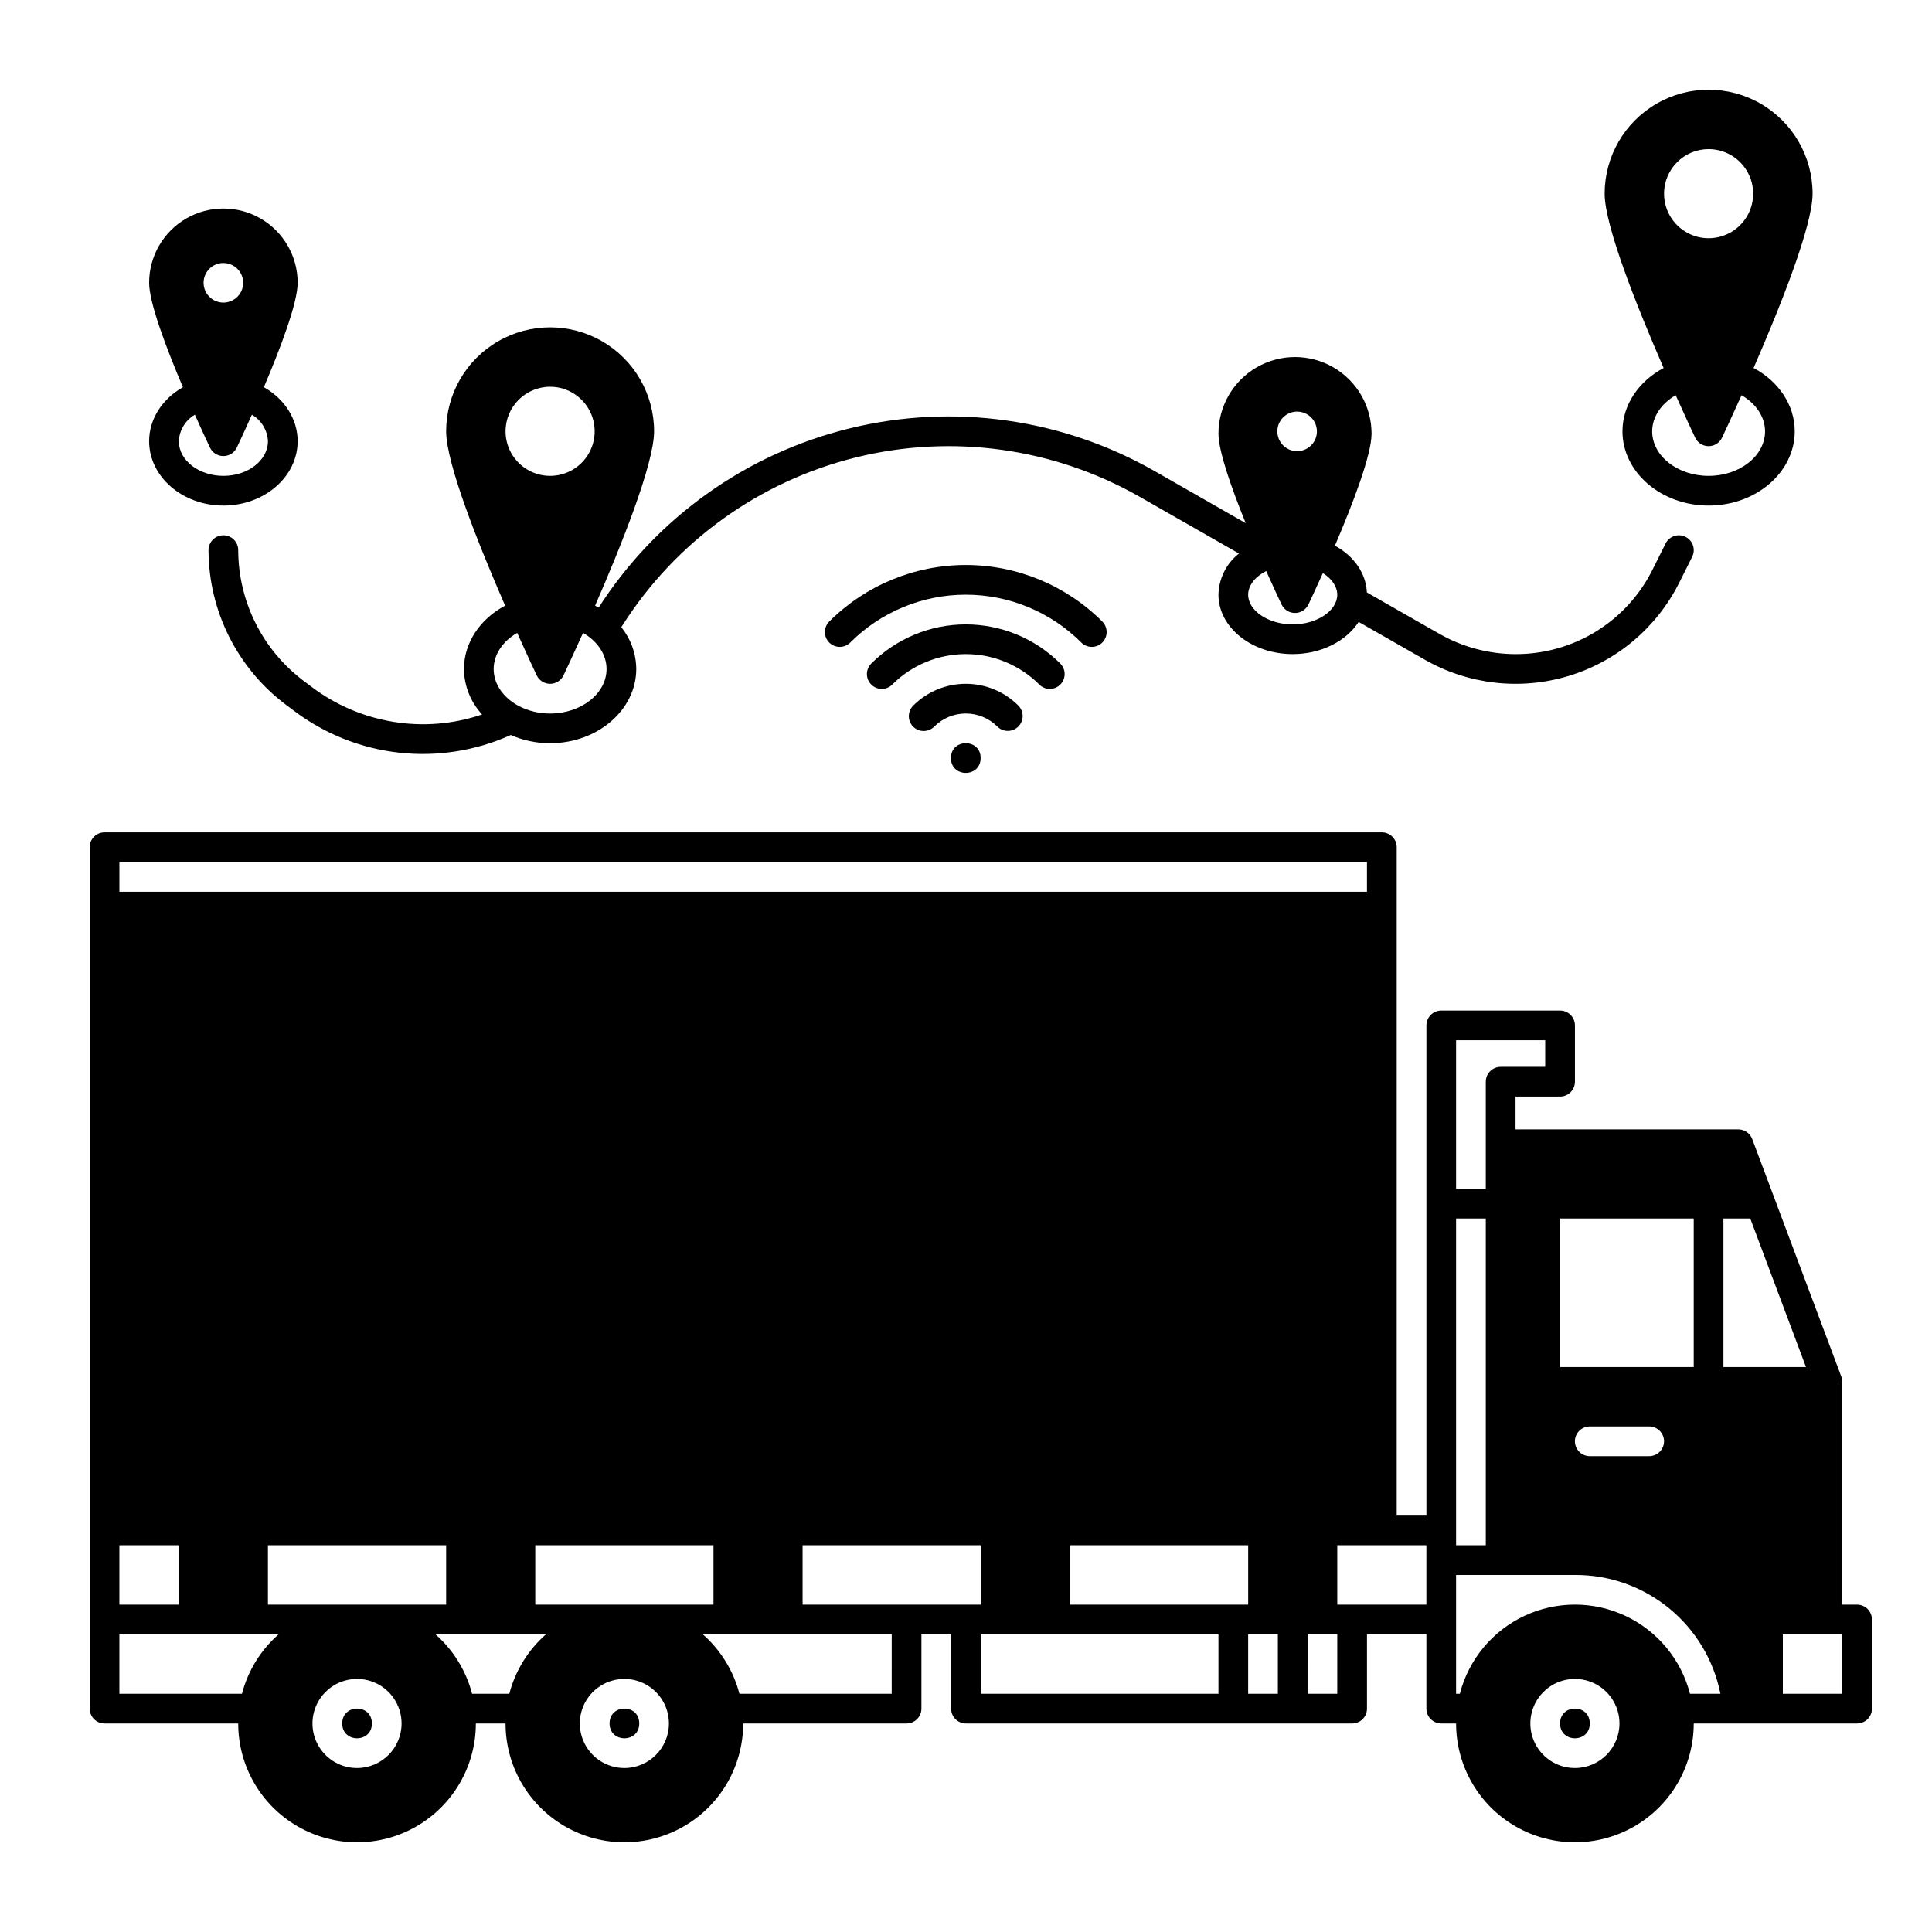 <?xml version="1.0" encoding="UTF-8"?>
<!-- Uploaded to: SVG Repo, www.svgrepo.com, Generator: SVG Repo Mixer Tools -->
<svg fill="#000000" width="800px" height="800px" version="1.1" viewBox="144 144 512 512" xmlns="http://www.w3.org/2000/svg">
 <g>
  <path d="m636.16 569.25h-3.938v-59.039c0-0.473-0.086-0.938-0.25-1.379l-23.617-62.977c-0.574-1.535-2.043-2.555-3.684-2.559h-59.039v-8.699h11.809-0.004c1.047 0 2.047-0.414 2.785-1.152 0.738-0.738 1.152-1.738 1.152-2.785v-14.914c0-1.043-0.414-2.043-1.152-2.781-0.738-0.738-1.738-1.156-2.785-1.156h-31.488c-2.172 0-3.934 1.766-3.934 3.938v129.89h-7.871v-177.12c0-1.047-0.418-2.047-1.156-2.785-0.738-0.738-1.738-1.152-2.781-1.152h-338.5c-2.176 0-3.938 1.762-3.938 3.938v228.29c0 1.043 0.414 2.043 1.152 2.781s1.738 1.152 2.785 1.152h35.422c0 11.25 6.004 21.645 15.746 27.27 9.742 5.625 21.746 5.625 31.488 0 9.742-5.625 15.742-16.02 15.742-27.27h7.871c0 11.25 6.004 21.645 15.746 27.27 9.742 5.625 21.746 5.625 31.488 0 9.742-5.625 15.742-16.02 15.742-27.27h43.297c1.043 0 2.047-0.414 2.785-1.152 0.738-0.738 1.152-1.738 1.152-2.781v-19.684h7.871v19.684c0 1.043 0.414 2.043 1.152 2.781 0.738 0.738 1.738 1.152 2.785 1.152h102.34c1.043 0 2.043-0.414 2.781-1.152 0.738-0.738 1.152-1.738 1.152-2.781v-19.684h15.742v19.68l0.004 0.004c0 1.043 0.414 2.043 1.152 2.781s1.738 1.152 2.781 1.152h3.938c0 11.25 6 21.645 15.746 27.27 9.742 5.625 21.742 5.625 31.484 0 9.746-5.625 15.746-16.02 15.746-27.27h43.297c1.043 0 2.043-0.414 2.781-1.152 0.738-0.738 1.152-1.738 1.152-2.781v-23.617c0-1.043-0.414-2.047-1.152-2.785-0.738-0.738-1.738-1.152-2.781-1.152zm-460.52-196.8h330.62v7.871l-330.62 0.004zm299.14 181.06v15.742h-47.23v-15.742zm-141.7 0v15.742h-47.23v-15.742zm-70.848 0v15.742h-47.23v-15.742zm-86.594 0h15.746v15.742h-15.746zm32.484 39.359h-32.484v-15.746h42.184c-4.734 4.164-8.113 9.648-9.699 15.746zm30.492 19.68c-4.773 0-9.082-2.875-10.91-7.289-1.824-4.414-0.816-9.492 2.562-12.867 3.375-3.379 8.453-4.387 12.867-2.562 4.414 1.828 7.289 6.137 7.289 10.91-0.008 6.519-5.289 11.801-11.809 11.809zm40.355-19.68h-9.863c-1.586-6.098-4.965-11.582-9.699-15.746h29.262c-4.734 4.164-8.109 9.648-9.695 15.746zm30.492 19.68c-4.773 0-9.078-2.875-10.906-7.289-1.828-4.414-0.82-9.492 2.559-12.867 3.375-3.379 8.457-4.387 12.867-2.562 4.414 1.828 7.289 6.137 7.289 10.91-0.008 6.519-5.289 11.801-11.809 11.809zm70.848-19.68h-40.355c-1.586-6.098-4.965-11.582-9.695-15.746h50.055zm3.938-23.617h-27.551v-15.742h47.23v15.742zm82.656 23.617h-62.977v-15.746h62.977zm15.742 0h-7.871v-15.746h7.871zm15.742 0h-7.871l0.004-15.746h7.871zm23.617-35.426v11.809h-23.613v-15.742h23.617zm35.426-90.527h35.426v39.359h-35.426zm7.871 55.105h15.746c2.176 0 3.938 1.762 3.938 3.934 0 2.176-1.762 3.938-3.938 3.938h-15.742c-2.176 0-3.938-1.762-3.938-3.938 0-2.172 1.762-3.934 3.938-3.934zm-35.422-102.34h23.617v7.043h-11.809c-2.176 0-3.938 1.762-3.938 3.934v28.383h-7.871zm0 129.89v-82.656h7.871v86.594h-7.871zm31.488 62.977c-4.777 0-9.082-2.875-10.91-7.289-1.828-4.414-0.816-9.492 2.562-12.867 3.375-3.379 8.453-4.387 12.867-2.562 4.41 1.828 7.289 6.137 7.289 10.91-0.008 6.519-5.289 11.801-11.809 11.809zm30.492-19.68c-2.34-9.082-8.609-16.645-17.094-20.637-8.488-3.988-18.309-3.988-26.797 0-8.484 3.992-14.754 11.555-17.094 20.637h-0.996v-31.488h31.488c9.086-0.047 17.902 3.07 24.938 8.816s11.855 13.762 13.625 22.672zm8.867-86.594v-39.359h7.113l14.762 39.359zm31.488 86.594h-15.742v-15.746h15.742z"/>
  <path d="m313.41 600.73c0 5.25-7.871 5.25-7.871 0 0-5.246 7.871-5.246 7.871 0"/>
  <path d="m242.56 600.73c0 5.25-7.871 5.25-7.871 0 0-5.246 7.871-5.246 7.871 0"/>
  <path d="m565.31 600.73c0 5.25-7.875 5.25-7.875 0 0-5.246 7.875-5.246 7.875 0"/>
  <path d="m403.88 344.89c0 5.246-7.871 5.246-7.871 0 0-5.25 7.871-5.25 7.871 0"/>
  <path d="m413.86 336.54c0.738-0.738 1.156-1.738 1.156-2.781s-0.418-2.047-1.156-2.785c-3.688-3.691-8.695-5.762-13.914-5.762s-10.227 2.07-13.914 5.762c-0.754 0.734-1.18 1.742-1.188 2.793-0.004 1.051 0.41 2.062 1.152 2.805 0.746 0.746 1.754 1.16 2.809 1.152 1.051-0.004 2.055-0.43 2.789-1.184 2.215-2.215 5.219-3.457 8.352-3.457 3.133 0 6.137 1.242 8.352 3.457 1.535 1.539 4.027 1.539 5.562 0z"/>
  <path d="m422.21 326.57c1.59 0 3.027-0.961 3.637-2.43 0.609-1.473 0.27-3.164-0.855-4.293-6.644-6.641-15.652-10.375-25.047-10.375-9.395 0-18.406 3.734-25.051 10.375-1.535 1.539-1.535 4.031 0 5.566 1.539 1.539 4.031 1.539 5.566 0 5.168-5.164 12.176-8.07 19.484-8.07s14.316 2.906 19.484 8.07c0.734 0.742 1.734 1.156 2.781 1.156z"/>
  <path d="m436.12 314.28c0.738-0.738 1.152-1.742 1.152-2.785 0-1.043-0.414-2.043-1.152-2.781-9.594-9.598-22.609-14.988-36.18-14.988-13.57 0-26.586 5.391-36.184 14.988-0.738 0.738-1.152 1.738-1.152 2.781 0 1.043 0.414 2.047 1.152 2.785 1.539 1.535 4.031 1.535 5.566 0 8.121-8.121 19.133-12.684 30.617-12.684 11.48 0 22.496 4.562 30.613 12.684 1.539 1.535 4.031 1.535 5.566 0z"/>
  <path d="m183.52 260.93c0 9.402 8.828 17.051 19.68 17.051 10.852 0 19.68-7.648 19.68-17.055 0-5.852-3.465-11.219-8.953-14.309 4.356-10.254 8.953-22.34 8.953-27.676 0-7.031-3.75-13.527-9.84-17.043-6.09-3.516-13.594-3.516-19.68 0-6.09 3.516-9.84 10.012-9.84 17.043 0 5.336 4.598 17.418 8.953 27.68-5.488 3.09-8.953 8.457-8.953 14.309zm19.68-47.23v-0.004c2.121 0 4.035 1.281 4.848 3.242s0.363 4.219-1.141 5.719c-1.5 1.5-3.758 1.949-5.719 1.137s-3.238-2.727-3.238-4.852c0-1.391 0.555-2.727 1.539-3.711s2.316-1.535 3.711-1.535zm-7.555 40.203c1.789 4.008 3.277 7.188 3.996 8.711v-0.004c0.648 1.379 2.035 2.254 3.559 2.254 1.52 0 2.906-0.875 3.559-2.254 0.719-1.52 2.207-4.703 3.996-8.711v0.004c2.516 1.473 4.113 4.117 4.254 7.027 0 5.062-5.297 9.18-11.809 9.18s-11.809-4.117-11.809-9.18c0.137-2.91 1.734-5.559 4.25-7.031z"/>
  <path d="m573.97 258.3c0 10.852 10.242 19.68 22.828 19.68 12.59 0 22.828-8.828 22.828-19.68 0-6.918-4.25-13.254-10.91-16.773 6.969-15.992 15.637-37.613 15.637-46.203 0-9.84-5.25-18.938-13.777-23.859-8.523-4.922-19.027-4.922-27.551 0-8.523 4.922-13.777 14.02-13.777 23.859 0 8.586 8.668 30.207 15.633 46.199-6.656 3.523-10.91 9.859-10.91 16.777zm22.832-74.781c4.773 0 9.078 2.875 10.906 7.289 1.828 4.41 0.82 9.488-2.559 12.867-3.375 3.375-8.457 4.387-12.867 2.559-4.414-1.828-7.289-6.133-7.289-10.91 0.008-6.516 5.289-11.801 11.809-11.805zm-8.727 65.227c2.551 5.68 4.519 9.875 5.168 11.242v-0.004c0.648 1.375 2.035 2.254 3.559 2.254 1.52 0 2.906-0.879 3.555-2.254 0.648-1.367 2.617-5.562 5.168-11.242 3.824 2.195 6.231 5.754 6.231 9.559 0 6.512-6.707 11.809-14.957 11.809-8.246 0-14.957-5.297-14.957-11.809 0.004-3.801 2.41-7.363 6.234-9.555z"/>
  <path d="m207.13 289.79c0-2.172-1.762-3.934-3.934-3.934-2.176 0-3.938 1.762-3.938 3.934 0.039 16.098 7.613 31.246 20.469 40.938l2.281 1.711c8.113 6.102 17.719 9.91 27.809 11.027 10.094 1.113 20.297-0.504 29.551-4.684 3.281 1.445 6.832 2.188 10.418 2.176 12.59 0 22.828-8.828 22.828-19.68-0.035-4.027-1.43-7.926-3.965-11.059l0.359-0.562c14.121-22.199 36.25-38.105 61.789-44.426 25.539-6.316 52.531-2.555 75.375 10.5l26.176 14.957h-0.004c-3.356 2.637-5.352 6.641-5.438 10.91 0 8.68 8.828 15.742 19.68 15.742 7.598 0 14.191-3.469 17.473-8.527l17.539 10.02c11.566 6.606 25.348 8.164 38.098 4.301 12.75-3.859 23.352-12.797 29.316-24.715l3.434-6.867c0.973-1.945 0.184-4.309-1.762-5.281-1.945-0.973-4.309-0.184-5.281 1.762l-3.434 6.867c-3.352 6.758-8.535 12.445-14.953 16.414-6.418 3.965-13.824 6.055-21.367 6.031-7.066-0.008-14.012-1.848-20.152-5.348l-19.258-11c-0.234-5.082-3.402-9.625-8.473-12.391 4.637-10.84 9.715-24 9.715-29.695l-0.004-0.004c0-7.246-3.867-13.941-10.141-17.566-6.277-3.625-14.012-3.625-20.285 0-6.277 3.625-10.145 10.32-10.145 17.566 0 4.68 3.426 14.402 7.223 23.734l-24.047-13.742c-24.523-14.023-53.492-18.094-80.93-11.371s-51.246 23.723-66.512 47.492c-0.305-0.18-0.617-0.348-0.934-0.516 6.965-15.992 15.633-37.613 15.633-46.203 0-9.844-5.254-18.938-13.777-23.859-8.523-4.922-19.027-4.922-27.551 0-8.527 4.922-13.777 14.016-13.777 23.859 0 8.586 8.668 30.207 15.633 46.199-6.66 3.523-10.91 9.859-10.91 16.777 0.039 4.481 1.758 8.785 4.809 12.062-7.625 2.598-15.777 3.258-23.723 1.918-7.731-1.289-15.039-4.418-21.312-9.117l-2.281-1.715c-10.875-8.199-17.285-21.016-17.32-34.637zm280.62-36.715h0.004c2.121 0 4.035 1.281 4.848 3.242 0.812 1.961 0.363 4.215-1.137 5.719-1.504 1.5-3.758 1.949-5.719 1.137-1.961-0.812-3.242-2.727-3.242-4.848 0-1.395 0.555-2.727 1.539-3.711s2.316-1.539 3.711-1.539zm-8.195 42.246c1.824 4.078 3.336 7.312 4.07 8.867h0.004c0.652 1.379 2.039 2.254 3.559 2.254 1.523 0 2.906-0.875 3.559-2.254 0.703-1.488 2.113-4.496 3.828-8.316 2.363 1.484 3.816 3.574 3.816 5.727 0 4.266-5.41 7.871-11.809 7.871-6.394 0-11.809-3.606-11.809-7.871 0-2.453 1.863-4.797 4.785-6.277zm-189.77-48.828c4.777 0 9.082 2.879 10.91 7.293 1.828 4.41 0.816 9.488-2.559 12.867-3.379 3.375-8.457 4.387-12.871 2.559-4.41-1.828-7.289-6.133-7.289-10.91 0.008-6.516 5.293-11.801 11.809-11.809zm-8.727 65.227c2.551 5.68 4.519 9.875 5.168 11.242 0.652 1.375 2.039 2.254 3.559 2.254 1.523 0 2.91-0.879 3.559-2.254 0.648-1.367 2.617-5.562 5.168-11.242 3.824 2.195 6.231 5.754 6.231 9.559 0 6.512-6.707 11.809-14.957 11.809-2.91 0.02-5.781-0.672-8.363-2.019-0.039-0.023-0.078-0.047-0.121-0.07-3.906-2.133-6.477-5.691-6.477-9.715 0.004-3.805 2.41-7.367 6.238-9.562z"/>
 </g>
</svg>